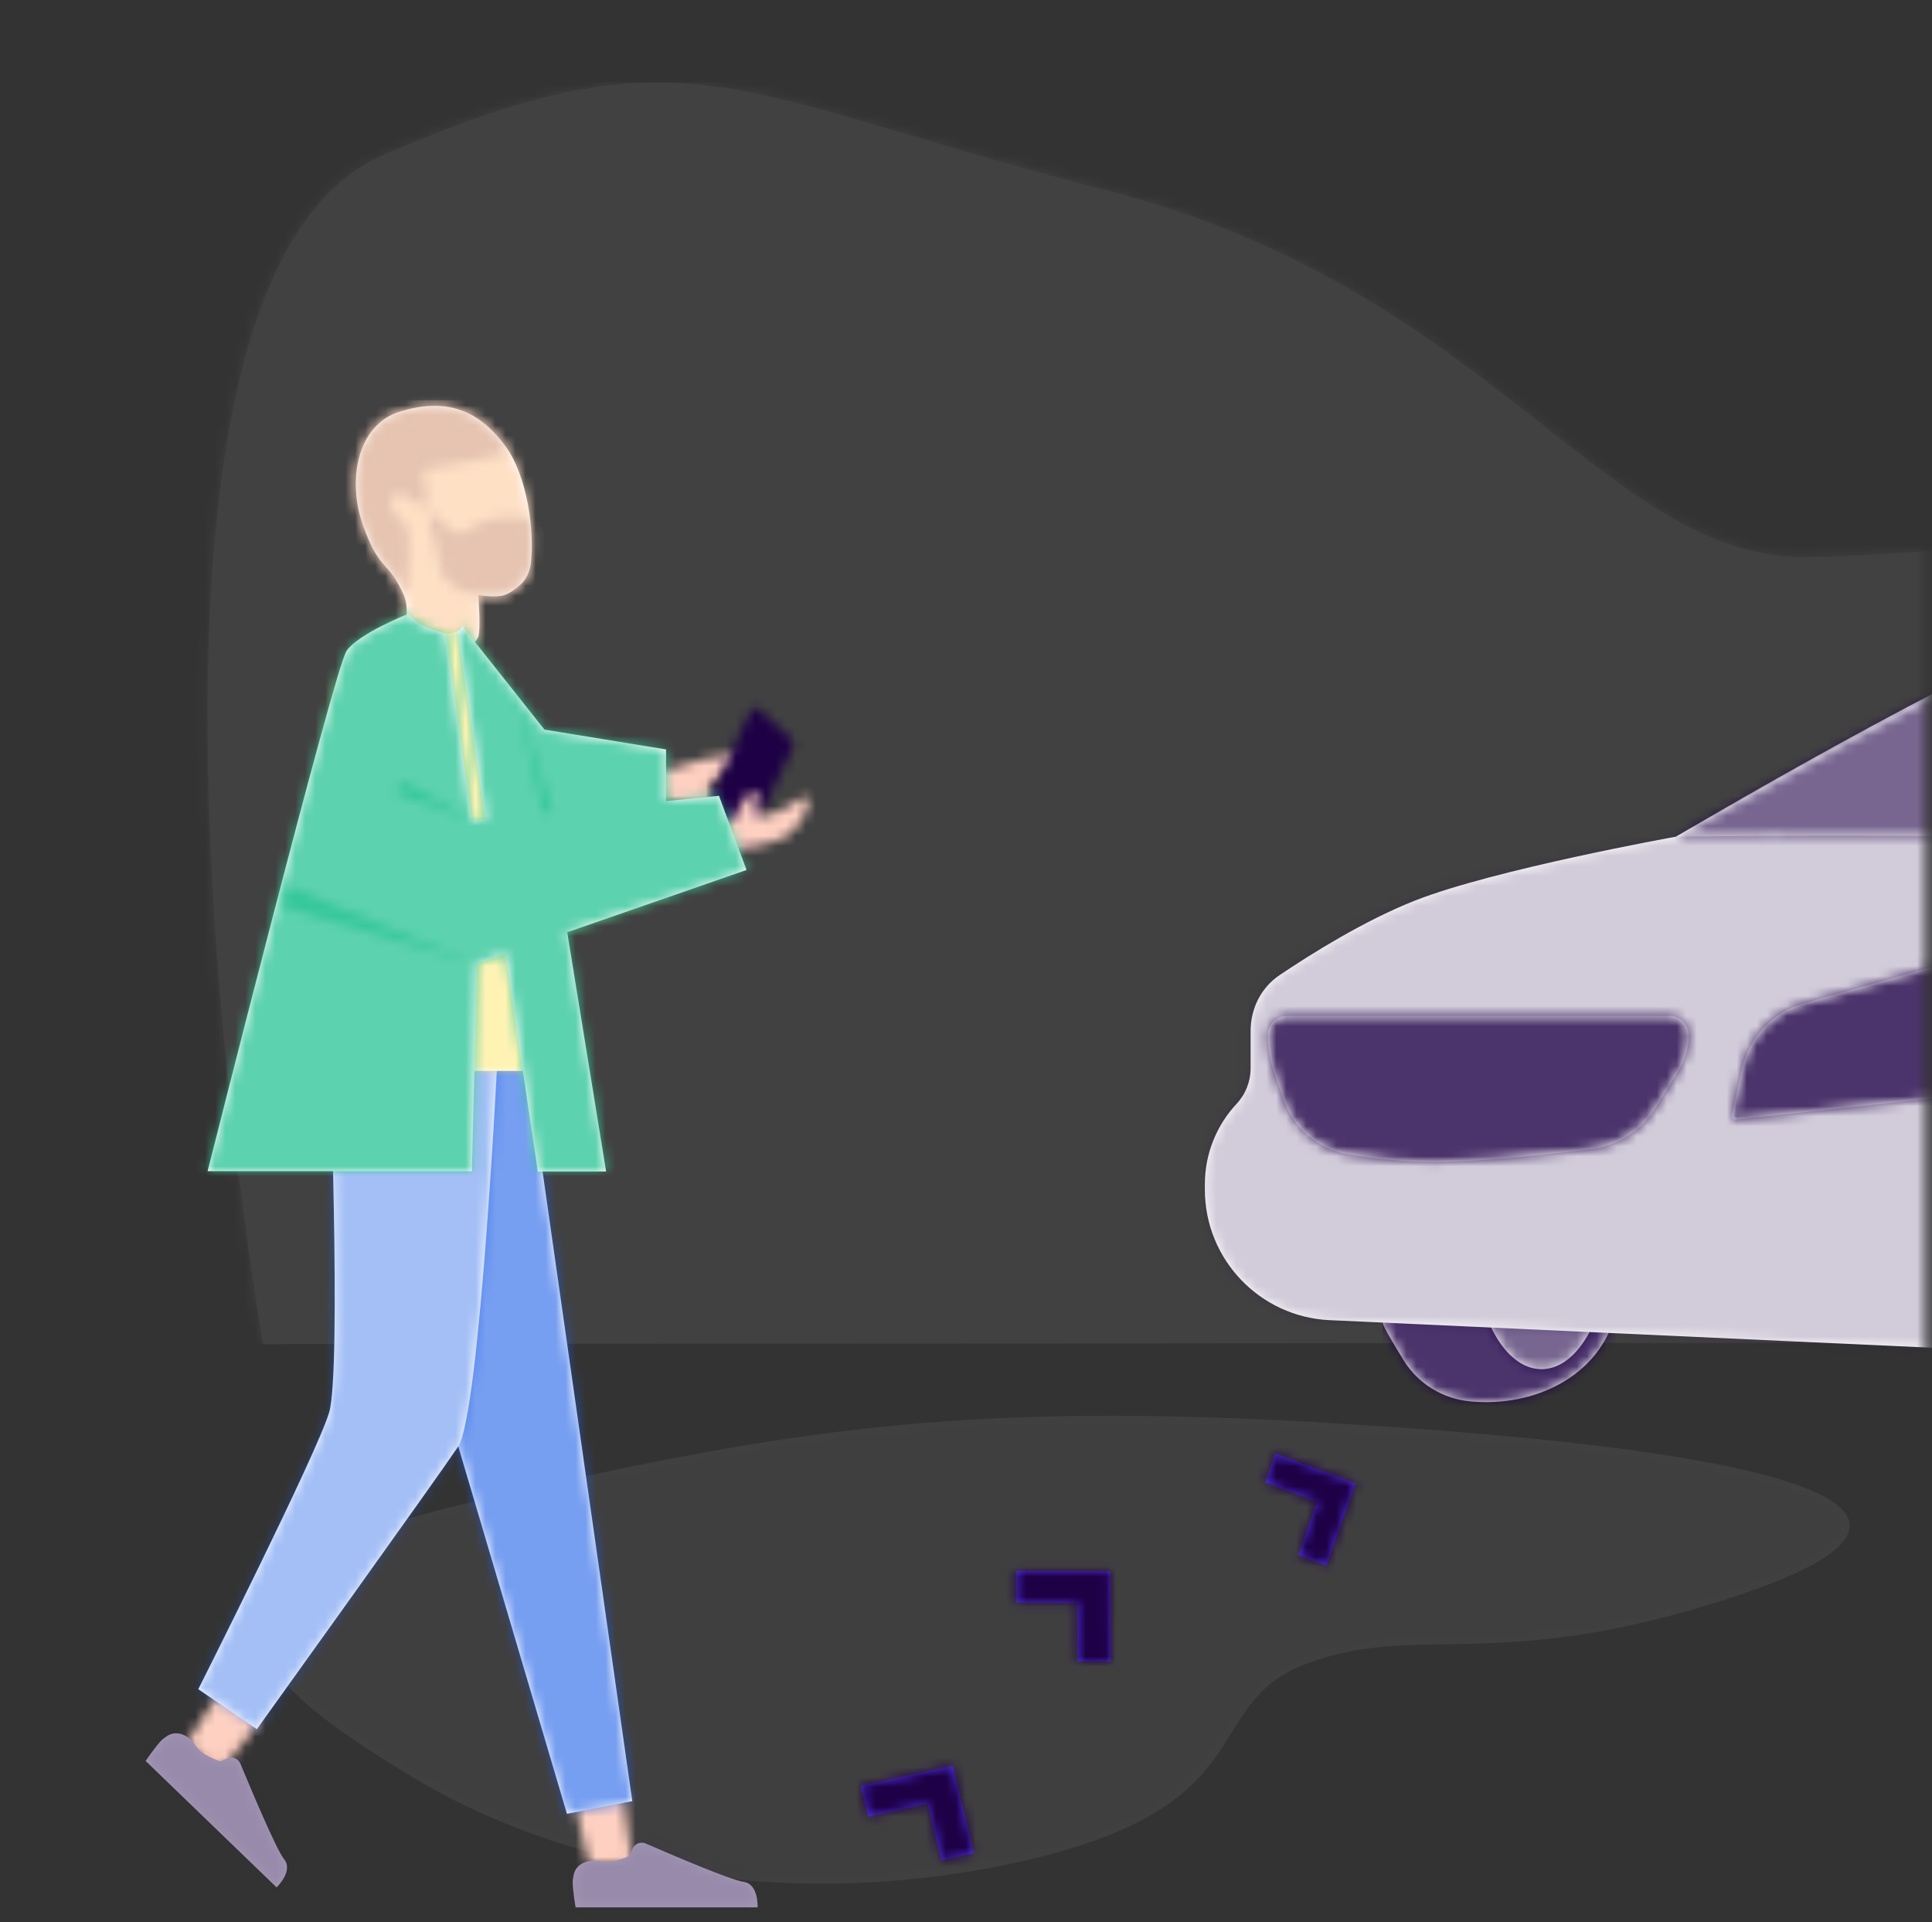 <svg width="193" height="192" viewBox="0 0 193 192" fill="none" xmlns="http://www.w3.org/2000/svg">
<rect x="0" y="0" width="193" height="192" fill="#333333" stroke="none"/>
<mask id="mask0_2141_41919" style="mask-type:luminance" maskUnits="userSpaceOnUse" x="0" y="0" width="193" height="192">
<rect x="0.385" width="192" height="192" fill="white"/>
</mask>
<g mask="url(#mask0_2141_41919)">
<g opacity="0.07">
<path fill-rule="evenodd" clip-rule="evenodd" d="M26.282 134.271C26.282 134.271 7.801 28.663 38.264 15.498C68.728 2.332 72.477 9.239 110.628 19.029C148.78 28.819 160.337 55.639 180.118 55.639C199.898 55.639 223.472 47.582 229.5 82.409C235.528 117.237 211.362 134.081 211.362 134.081L26.282 134.271Z" fill="white"/>
<mask id="mask1_2141_41919" style="mask-type:luminance" maskUnits="userSpaceOnUse" x="20" y="8" width="211" height="127">
<path fill-rule="evenodd" clip-rule="evenodd" d="M26.282 134.271C26.282 134.271 7.801 28.663 38.264 15.498C68.728 2.332 72.477 9.239 110.628 19.029C148.78 28.819 160.337 55.639 180.118 55.639C199.898 55.639 223.472 47.582 229.5 82.409C235.528 117.237 211.362 134.081 211.362 134.081L26.282 134.271Z" fill="white"/>
</mask>
<g mask="url(#mask1_2141_41919)">
<rect x="1.385" y="8.232" width="234.752" height="125.983" fill="#FAFAFA"/>
</g>
<path fill-rule="evenodd" clip-rule="evenodd" d="M46.352 150.236C11.018 158.622 29.387 170.352 41.342 177.603C53.296 184.853 75.125 191.666 101.037 186.16C126.95 180.655 119.442 170.286 130.628 166.154C141.813 162.022 149.548 167.244 172.947 159.598C196.347 151.951 184.495 145.901 142.284 142.779C100.073 139.658 81.685 141.851 46.352 150.236Z" fill="white"/>
<mask id="mask2_2141_41919" style="mask-type:luminance" maskUnits="userSpaceOnUse" x="25" y="141" width="160" height="48">
<path fill-rule="evenodd" clip-rule="evenodd" d="M46.352 150.236C11.018 158.622 29.387 170.352 41.342 177.603C53.296 184.853 75.125 191.666 101.037 186.16C126.95 180.655 119.442 170.286 130.628 166.154C141.813 162.022 149.548 167.244 172.947 159.598C196.347 151.951 184.495 145.901 142.284 142.779C100.073 139.658 81.685 141.851 46.352 150.236Z" fill="white"/>
</mask>
<g mask="url(#mask2_2141_41919)">
<g opacity="0.1">
<rect x="1.385" y="70.844" width="234.752" height="125.983" fill="#1E0046"/>
</g>
</g>
</g>
<g clip-path="url(#clip0_2141_41919)">
<path fill-rule="evenodd" clip-rule="evenodd" d="M145.159 114.669C145.599 112.119 147.696 110.233 150.263 109.915C155.061 109.321 159.804 111.758 161.081 116.42C161.76 118.901 162.293 121.784 162.293 124.724C162.293 126.957 161.922 129.189 161.383 131.252C159.756 137.485 153.309 140.584 146.894 139.993C144.151 139.74 141.669 138.24 140.226 135.894C139.287 134.367 138.38 132.842 138.198 132.36C137.266 129.898 143.933 130.088 143.933 127.402C143.933 122.792 144.588 117.983 145.159 114.669Z" fill="white"/>
<mask id="mask3_2141_41919" style="mask-type:luminance" maskUnits="userSpaceOnUse" x="138" y="109" width="25" height="32">
<path fill-rule="evenodd" clip-rule="evenodd" d="M145.159 114.669C145.599 112.119 147.696 110.233 150.263 109.915C155.061 109.321 159.804 111.758 161.081 116.42C161.76 118.901 162.293 121.784 162.293 124.724C162.293 126.957 161.922 129.189 161.383 131.252C159.756 137.485 153.309 140.584 146.894 139.993C144.151 139.74 141.669 138.24 140.226 135.894C139.287 134.367 138.38 132.842 138.198 132.36C137.266 129.898 143.933 130.088 143.933 127.402C143.933 122.792 144.588 117.983 145.159 114.669Z" fill="white"/>
</mask>
<g mask="url(#mask3_2141_41919)">
<g opacity="0.8">
<rect x="110.133" y="42.33" width="221.995" height="112.714" fill="#1E0046"/>
</g>
</g>
</g>
<g clip-path="url(#clip1_2141_41919)">
<ellipse cx="153.991" cy="124.579" rx="6.678" ry="12.194" fill="white"/>
<mask id="mask4_2141_41919" style="mask-type:luminance" maskUnits="userSpaceOnUse" x="147" y="112" width="14" height="25">
<ellipse cx="153.991" cy="124.579" rx="6.678" ry="12.194" fill="white"/>
</mask>
<g mask="url(#mask4_2141_41919)">
<g opacity="0.6">
<rect x="143.703" y="41.816" width="162.255" height="119.508" fill="#1E0046"/>
</g>
</g>
</g>
<g clip-path="url(#clip2_2141_41919)">
<path fill-rule="evenodd" clip-rule="evenodd" d="M320.719 114.659C323.42 111.818 324.737 107.933 324.32 104.034L323.068 92.333C322.538 87.385 319.301 83.142 314.668 81.323L311.411 80.044C311.411 80.044 289.921 60.775 271.266 58.074C252.61 55.373 222.669 57.003 209.846 61.533C197.022 66.062 167.433 83.576 167.433 83.576C167.433 83.576 149.239 86.849 141.343 89.966C136.29 91.96 130.985 95.281 127.82 97.414C125.978 98.654 124.935 100.746 124.935 102.967V106.696C124.935 108.025 124.431 109.304 123.524 110.276C121.491 112.454 120.36 115.322 120.36 118.302V118.818C120.36 125.804 125.854 131.556 132.834 131.876L209.846 135.403L237.576 133.958L300.409 121.718L312.979 119.238C315.69 118.704 318.168 117.341 320.073 115.339L320.719 114.659Z" fill="white"/>
<mask id="mask5_2141_41919" style="mask-type:luminance" maskUnits="userSpaceOnUse" x="120" y="56" width="205" height="80">
<path fill-rule="evenodd" clip-rule="evenodd" d="M320.719 114.659C323.42 111.818 324.737 107.933 324.32 104.034L323.068 92.333C322.538 87.385 319.301 83.142 314.668 81.323L311.411 80.044C311.411 80.044 289.921 60.775 271.266 58.074C252.61 55.373 222.669 57.003 209.846 61.533C197.022 66.062 167.433 83.576 167.433 83.576C167.433 83.576 149.239 86.849 141.343 89.966C136.29 91.96 130.985 95.281 127.82 97.414C125.978 98.654 124.935 100.746 124.935 102.967V106.696C124.935 108.025 124.431 109.304 123.524 110.276C121.491 112.454 120.36 115.322 120.36 118.302V118.818C120.36 125.804 125.854 131.556 132.834 131.876L209.846 135.403L237.576 133.958L300.409 121.718L312.979 119.238C315.69 118.704 318.168 117.341 320.073 115.339L320.719 114.659Z" fill="white"/>
</mask>
<g mask="url(#mask5_2141_41919)">
<g opacity="0.2">
<rect x="110.495" y="43.879" width="221.995" height="165.677" fill="#1E0046"/>
</g>
</g>
</g>
<path fill-rule="evenodd" clip-rule="evenodd" d="M209.571 98.051L204.413 105.064C202.672 107.431 200.029 108.956 197.123 109.271L173.402 111.84C173.363 111.844 173.323 111.842 173.285 111.833C173.09 111.79 172.968 111.595 173.011 111.399L174.029 106.778C174.722 103.628 177.077 101.117 180.157 100.243L196.56 95.585C198.969 94.902 201.491 94.73 203.969 95.082L208.612 95.742C208.851 95.775 209.077 95.869 209.271 96.014C209.912 96.493 210.046 97.405 209.571 98.051ZM166.771 101.48H128.575C127.516 101.48 126.659 102.345 126.659 103.412C126.659 104.69 126.872 105.96 127.289 107.168L128.198 109.797C129.194 112.676 131.661 114.782 134.641 115.298C137.633 115.816 140.486 116.074 143.199 116.074C146.517 116.074 151.424 115.687 157.919 114.913L158.958 114.788C161.612 114.463 163.978 112.946 165.394 110.659L167.672 106.982C168.335 105.911 168.687 104.674 168.687 103.412C168.687 102.345 167.829 101.48 166.771 101.48ZM309.854 99.675C313.807 99.185 317.536 101.639 318.682 105.485C319.585 108.513 320.036 111.589 320.036 114.713C320.036 117.361 319.644 120.009 318.86 122.657C317.412 127.547 312.746 130.73 307.706 130.265L304.885 130.005C301.95 129.735 299.311 128.089 297.76 125.562L297.387 124.951C296.567 123.597 296.085 122.729 295.941 122.349C295.469 121.103 296.944 120.536 298.515 119.932C300.049 119.342 301.676 118.717 301.676 117.391C301.676 113.974 301.946 110.476 302.486 106.895C303.059 103.095 306.071 100.144 309.854 99.675ZM227.041 107.188L225.806 107.342C221.679 107.857 218.379 111.049 217.699 115.186C216.847 120.367 216.421 125.418 216.421 130.339C216.421 132.073 214.309 132.889 212.318 133.66C210.277 134.449 208.362 135.19 208.974 136.818C209.208 137.44 210.129 139.058 211.738 141.672L212.116 142.285C213.67 144.794 216.297 146.425 219.217 146.696L224.252 147.163C230.78 147.769 236.826 143.651 238.706 137.318C239.744 133.826 240.262 130.333 240.262 126.84C240.262 122.734 239.67 118.692 238.485 114.715C236.999 109.728 232.165 106.549 227.041 107.188Z" fill="white"/>
<mask id="mask6_2141_41919" style="mask-type:luminance" maskUnits="userSpaceOnUse" x="126" y="94" width="195" height="54">
<path fill-rule="evenodd" clip-rule="evenodd" d="M209.571 98.051L204.413 105.064C202.672 107.431 200.029 108.956 197.123 109.271L173.402 111.84C173.363 111.844 173.323 111.842 173.285 111.833C173.09 111.79 172.968 111.595 173.011 111.399L174.029 106.778C174.722 103.628 177.077 101.117 180.157 100.243L196.56 95.585C198.969 94.902 201.491 94.73 203.969 95.082L208.612 95.742C208.851 95.775 209.077 95.869 209.271 96.014C209.912 96.493 210.046 97.405 209.571 98.051ZM166.771 101.48H128.575C127.516 101.48 126.659 102.345 126.659 103.412C126.659 104.69 126.872 105.96 127.289 107.168L128.198 109.797C129.194 112.676 131.661 114.782 134.641 115.298C137.633 115.816 140.486 116.074 143.199 116.074C146.517 116.074 151.424 115.687 157.919 114.913L158.958 114.788C161.612 114.463 163.978 112.946 165.394 110.659L167.672 106.982C168.335 105.911 168.687 104.674 168.687 103.412C168.687 102.345 167.829 101.48 166.771 101.48ZM309.854 99.675C313.807 99.185 317.536 101.639 318.682 105.485C319.585 108.513 320.036 111.589 320.036 114.713C320.036 117.361 319.644 120.009 318.86 122.657C317.412 127.547 312.746 130.73 307.706 130.265L304.885 130.005C301.95 129.735 299.311 128.089 297.76 125.562L297.387 124.951C296.567 123.597 296.085 122.729 295.941 122.349C295.469 121.103 296.944 120.536 298.515 119.932C300.049 119.342 301.676 118.717 301.676 117.391C301.676 113.974 301.946 110.476 302.486 106.895C303.059 103.095 306.071 100.144 309.854 99.675ZM227.041 107.188L225.806 107.342C221.679 107.857 218.379 111.049 217.699 115.186C216.847 120.367 216.421 125.418 216.421 130.339C216.421 132.073 214.309 132.889 212.318 133.66C210.277 134.449 208.362 135.19 208.974 136.818C209.208 137.44 210.129 139.058 211.738 141.672L212.116 142.285C213.67 144.794 216.297 146.425 219.217 146.696L224.252 147.163C230.78 147.769 236.826 143.651 238.706 137.318C239.744 133.826 240.262 130.333 240.262 126.84C240.262 122.734 239.67 118.692 238.485 114.715C236.999 109.728 232.165 106.549 227.041 107.188Z" fill="white"/>
</mask>
<g mask="url(#mask6_2141_41919)">
<g opacity="0.8">
<rect x="110.134" y="41.77" width="221.995" height="178.065" fill="#1E0046"/>
</g>
</g>
<g clip-path="url(#clip3_2141_41919)">
<path fill-rule="evenodd" clip-rule="evenodd" d="M253.012 60.401C253.012 60.401 219.653 58.422 206.829 62.951C198.398 65.929 167.434 83.577 167.434 83.577C167.434 83.577 181.927 83.364 199.554 83.577C201.959 83.606 204.293 83.645 206.539 83.682L206.539 83.682C220.754 83.917 231.482 84.094 234.929 81.446C236.905 79.929 238.375 77.783 240.271 75.017C241.662 72.987 243.281 70.624 245.496 67.931C250.73 61.568 253.012 60.401 253.012 60.401ZM259.032 82.177C263.95 81.53 268.96 80.921 272.653 80.589C283.015 79.657 301.75 79.219 301.75 79.219C301.75 79.219 282.48 60.482 266.221 61.944C249.962 63.406 241.572 84.631 241.572 84.631C241.572 84.631 243.403 84.356 246.248 83.946L248.577 81.831C251.167 79.48 254.557 78.207 258.053 78.274C258.597 78.284 259.032 78.728 259.032 79.272V82.177ZM318.412 114.57C318.412 121.305 315.422 126.764 311.734 126.764C308.046 126.764 305.056 121.305 305.056 114.57C305.056 107.835 308.046 102.376 311.734 102.376C315.422 102.376 318.412 107.835 318.412 114.57ZM229.614 142.78C234.498 142.78 238.457 135.609 238.457 126.764C238.457 117.919 234.498 110.748 229.614 110.748C224.729 110.748 220.77 117.919 220.77 126.764C220.77 135.609 224.729 142.78 229.614 142.78Z" fill="white"/>
<mask id="mask7_2141_41919" style="mask-type:luminance" maskUnits="userSpaceOnUse" x="167" y="59" width="152" height="84">
<path fill-rule="evenodd" clip-rule="evenodd" d="M253.012 60.401C253.012 60.401 219.653 58.422 206.829 62.951C198.398 65.929 167.434 83.577 167.434 83.577C167.434 83.577 181.927 83.364 199.554 83.577C201.959 83.606 204.293 83.645 206.539 83.682L206.539 83.682C220.754 83.917 231.482 84.094 234.929 81.446C236.905 79.929 238.375 77.783 240.271 75.017C241.662 72.987 243.281 70.624 245.496 67.931C250.73 61.568 253.012 60.401 253.012 60.401ZM259.032 82.177C263.95 81.53 268.96 80.921 272.653 80.589C283.015 79.657 301.75 79.219 301.75 79.219C301.75 79.219 282.48 60.482 266.221 61.944C249.962 63.406 241.572 84.631 241.572 84.631C241.572 84.631 243.403 84.356 246.248 83.946L248.577 81.831C251.167 79.48 254.557 78.207 258.053 78.274C258.597 78.284 259.032 78.728 259.032 79.272V82.177ZM318.412 114.57C318.412 121.305 315.422 126.764 311.734 126.764C308.046 126.764 305.056 121.305 305.056 114.57C305.056 107.835 308.046 102.376 311.734 102.376C315.422 102.376 318.412 107.835 318.412 114.57ZM229.614 142.78C234.498 142.78 238.457 135.609 238.457 126.764C238.457 117.919 234.498 110.748 229.614 110.748C224.729 110.748 220.77 117.919 220.77 126.764C220.77 135.609 224.729 142.78 229.614 142.78Z" fill="white"/>
</mask>
<g mask="url(#mask7_2141_41919)">
<g opacity="0.6">
<rect x="161.751" y="41.377" width="162.255" height="120.002" fill="#1E0046"/>
</g>
</g>
</g>
<path fill-rule="evenodd" clip-rule="evenodd" d="M41.065 64.942C40.418 64.379 40.579 63.553 40.575 62.589C40.57 61.643 40.809 60.472 40.308 59.37C38.728 55.893 37.993 57.188 36.317 52.632C34.641 48.077 35.621 42.445 39.961 41.113C44.3 39.781 47.641 40.703 50.487 44.565C52.681 47.542 53.406 53.053 53.033 56.249C52.919 57.221 52.484 57.947 52.03 58.362C51.471 58.872 50.964 59.233 50.381 59.443C49.563 59.737 47.775 59.443 47.775 59.443C47.775 59.443 48.052 62.786 47.775 63.613C47.498 64.44 45.543 65.652 44.3 65.829C43.058 66.005 41.712 65.504 41.065 64.942Z" fill="white"/>
<mask id="mask8_2141_41919" style="mask-type:luminance" maskUnits="userSpaceOnUse" x="35" y="40" width="19" height="26">
<path fill-rule="evenodd" clip-rule="evenodd" d="M41.065 64.942C40.418 64.379 40.579 63.553 40.575 62.589C40.57 61.643 40.809 60.472 40.308 59.37C38.728 55.893 37.993 57.188 36.317 52.632C34.641 48.077 35.621 42.445 39.961 41.113C44.3 39.781 47.641 40.703 50.487 44.565C52.681 47.542 53.406 53.053 53.033 56.249C52.919 57.221 52.484 57.947 52.03 58.362C51.471 58.872 50.964 59.233 50.381 59.443C49.563 59.737 47.775 59.443 47.775 59.443C47.775 59.443 48.052 62.786 47.775 63.613C47.498 64.44 45.543 65.652 44.3 65.829C43.058 66.005 41.712 65.504 41.065 64.942Z" fill="white"/>
</mask>
<g mask="url(#mask8_2141_41919)">
<rect width="21.913" height="27.532" transform="matrix(-1 0 0 1 56.31 39.977)" fill="#FEE0C5"/>
</g>
<mask id="mask9_2141_41919" style="mask-type:luminance" maskUnits="userSpaceOnUse" x="35" y="40" width="19" height="20">
<path fill-rule="evenodd" clip-rule="evenodd" d="M38.549 56.633C39.073 57.225 39.608 57.828 40.309 59.371C40.385 59.539 41.11 56.788 40.789 53.202C40.727 52.519 40.271 52.094 39.837 51.689C39.283 51.173 38.764 50.69 39.144 49.747C39.545 48.751 40.633 49.526 41.482 50.131C42.065 50.547 42.536 50.883 42.593 50.507C42.777 49.302 42.205 46.944 42.205 46.944C42.205 46.944 44.374 46.503 47.108 46.048C49.842 45.593 50.831 45.072 50.831 45.072C50.831 45.072 50.724 44.903 50.676 44.832C50.586 44.702 50.51 44.6 50.451 44.521C50.432 44.497 50.416 44.475 50.401 44.455C50.162 44.13 49.959 43.89 49.817 43.724C49.682 43.566 49.543 43.41 49.413 43.272C48.885 42.713 48.413 42.308 48.029 42.042C47.611 41.751 47.301 41.551 46.952 41.371C46.742 41.264 46.522 41.158 46.246 41.057C46.221 41.048 46.197 41.039 46.172 41.03C45.849 40.911 45.492 40.78 44.891 40.67C43.834 40.478 42.983 40.526 42.175 40.629C41.44 40.722 40.743 40.873 39.961 41.114C35.622 42.446 34.641 48.077 36.317 52.633C37.25 55.167 37.891 55.891 38.549 56.633ZM49.367 51.825C51.246 51.45 52.953 51.825 52.953 51.825C52.953 51.825 53.047 52.507 53.082 52.812C53.165 53.555 53.145 54.12 53.13 54.553C53.128 54.586 53.127 54.619 53.126 54.651C53.124 54.711 53.122 54.771 53.12 54.83C53.079 56.105 53.039 57.309 52.161 58.221C51.8 58.595 51.449 58.875 51.083 59.098C50.857 59.236 50.627 59.366 50.381 59.443C49.957 59.577 49.459 59.605 49.005 59.587C47.592 59.528 45.062 58.85 44.31 57.669C44.033 57.235 43.895 56.43 43.672 55.133C43.645 54.98 43.618 54.819 43.589 54.651C43.461 53.917 43.239 53.28 43.06 52.765C42.797 52.011 42.626 51.518 42.976 51.366C43.205 51.267 43.601 51.644 44.07 52.09C44.759 52.745 45.604 53.549 46.307 53.218C46.711 53.028 46.976 52.849 47.226 52.681C47.708 52.356 48.13 52.072 49.367 51.825Z" fill="white"/>
</mask>
<g mask="url(#mask9_2141_41919)">
<g opacity="0.538">
<rect width="26.408" height="23.037" transform="matrix(-1 0 0 1 60.525 38.291)" fill="#D0ABA1"/>
</g>
</g>
<mask id="mask10_2141_41919" style="mask-type:luminance" maskUnits="userSpaceOnUse" x="18" y="168" width="46" height="19">
<path fill-rule="evenodd" clip-rule="evenodd" d="M21.649 177.466L26.198 171.709L21.989 168.906L18.621 174.109L21.649 177.466ZM63.163 186.263L62.209 178.935L57.437 180.199L58.797 186.263H63.163Z" fill="white"/>
</mask>
<g mask="url(#mask10_2141_41919)">
<rect width="64.351" height="28.748" transform="matrix(-1 0 0 1 71.889 162.023)" fill="#FED0C1"/>
</g>
<path fill-rule="evenodd" clip-rule="evenodd" d="M52.299 103.682L63.163 179.922L56.636 181.189L33.714 103.682H52.299Z" fill="white"/>
<mask id="mask11_2141_41919" style="mask-type:luminance" maskUnits="userSpaceOnUse" x="33" y="103" width="31" height="79">
<path fill-rule="evenodd" clip-rule="evenodd" d="M52.299 103.682L63.163 179.922L56.636 181.189L33.714 103.682H52.299Z" fill="white"/>
</mask>
<g mask="url(#mask11_2141_41919)">
<g opacity="0.6">
<rect width="33.812" height="83.708" transform="matrix(-1 0 0 1 75.706 100.582)" fill="#1A5EE8"/>
</g>
</g>
<path fill-rule="evenodd" clip-rule="evenodd" d="M49.802 103.682C49.802 103.682 48.005 141.176 45.758 144.519C43.511 147.863 25.659 172.734 25.659 172.734L19.808 168.741C19.808 168.741 31.621 145.297 32.878 141.098C34.136 136.9 32.878 103.682 32.878 103.682H49.802Z" fill="white"/>
<mask id="mask12_2141_41919" style="mask-type:luminance" maskUnits="userSpaceOnUse" x="19" y="103" width="31" height="70">
<path fill-rule="evenodd" clip-rule="evenodd" d="M49.802 103.682C49.802 103.682 48.005 141.176 45.758 144.519C43.511 147.863 25.659 172.734 25.659 172.734L19.808 168.741C19.808 168.741 31.621 145.297 32.878 141.098C34.136 136.9 32.878 103.682 32.878 103.682H49.802Z" fill="white"/>
</mask>
<g mask="url(#mask12_2141_41919)">
<g opacity="0.4">
<rect width="50.99" height="85.118" transform="matrix(-1 0 0 1 52.256 98.891)" fill="#1A5EE8"/>
</g>
</g>
<mask id="mask13_2141_41919" style="mask-type:luminance" maskUnits="userSpaceOnUse" x="55" y="75" width="20" height="7">
<path fill-rule="evenodd" clip-rule="evenodd" d="M55.224 76.581L66.886 76.847C69.37 75.95 71.606 75.43 73.595 75.288C74.137 75.358 74.965 75.689 73.519 76.544C72.072 77.399 70.589 78.364 70.727 78.964C70.866 79.565 72.089 79.544 72.149 80.444C72.189 81.043 70.243 80.831 66.311 79.807L56.47 81.981L55.224 76.581Z" fill="white"/>
</mask>
<g mask="url(#mask13_2141_41919)">
<rect width="24.146" height="14.859" transform="matrix(-1 0 0 1 85.72 73.545)" fill="#FED0C1"/>
</g>
<mask id="mask14_2141_41919" style="mask-type:luminance" maskUnits="userSpaceOnUse" x="70" y="70" width="10" height="16">
<path fill-rule="evenodd" clip-rule="evenodd" d="M79.001 73.795L75.836 70.857C75.622 70.657 75.286 70.67 75.086 70.884C75.049 70.925 75.018 70.971 74.995 71.021L70.58 80.471C70.453 80.744 70.49 81.065 70.677 81.302L73.462 84.821C73.644 85.051 73.978 85.09 74.207 84.908C74.27 84.858 74.321 84.794 74.356 84.722L79.176 74.724C79.328 74.409 79.256 74.032 79.001 73.795Z" fill="white"/>
</mask>
<g mask="url(#mask14_2141_41919)">
<rect width="12.736" height="19.635" transform="matrix(-1 0 0 1 80.492 68.504)" fill="#1E0046"/>
</g>
<mask id="mask15_2141_41919" style="mask-type:luminance" maskUnits="userSpaceOnUse" x="60" y="79" width="21" height="10">
<path fill-rule="evenodd" clip-rule="evenodd" d="M61.77 83.135C61.77 83.135 65.123 82.883 67.203 82.66C68.968 82.47 73.104 82.143 73.104 82.143C73.104 82.143 74.63 78.882 75.371 79.053C76.112 79.224 75.075 80.939 75.714 81.504C75.885 81.655 76.535 81.595 77.915 81.004C79.295 80.413 80.083 79.351 80.616 79.659C81.288 80.048 79.912 82.762 78.499 83.583C77.262 84.301 74.1 84.796 74.1 84.796L60.757 88.961L61.77 83.135Z" fill="white"/>
</mask>
<g mask="url(#mask15_2141_41919)">
<rect width="24.146" height="14.859" transform="matrix(-1 0 0 1 85.72 73.545)" fill="#FED0C1"/>
</g>
<path fill-rule="evenodd" clip-rule="evenodd" d="M46.489 63.377L46.206 62.548C46.206 62.548 45.911 63.305 44.542 63.305C44.541 63.305 44.54 63.305 44.538 63.305C44.469 63.306 43.616 63.313 42.597 62.857C42.011 62.594 40.69 61.596 40.69 61.596C40.69 61.596 35.485 64.426 33.777 67.846C32.069 71.265 28.14 106.979 28.14 106.979H54.097L53.511 93.952L72.983 86.863L71.264 80.292H65.158L65.207 76.253L54.088 74.558C54.088 74.558 48.311 65.445 46.489 63.377Z" fill="white"/>
<mask id="mask16_2141_41919" style="mask-type:luminance" maskUnits="userSpaceOnUse" x="28" y="61" width="45" height="46">
<path fill-rule="evenodd" clip-rule="evenodd" d="M46.489 63.377L46.206 62.548C46.206 62.548 45.911 63.305 44.542 63.305C44.541 63.305 44.54 63.305 44.538 63.305C44.469 63.306 43.616 63.313 42.597 62.857C42.011 62.594 40.69 61.596 40.69 61.596C40.69 61.596 35.485 64.426 33.777 67.846C32.069 71.265 28.14 106.979 28.14 106.979H54.097L53.511 93.952L72.983 86.863L71.264 80.292H65.158L65.207 76.253L54.088 74.558C54.088 74.558 48.311 65.445 46.489 63.377Z" fill="white"/>
</mask>
<g mask="url(#mask16_2141_41919)">
<g opacity="0.4">
<rect width="49.619" height="56.783" transform="matrix(-1 0 0 1 66.88 56.565)" fill="#FFE040"/>
</g>
</g>
<path fill-rule="evenodd" clip-rule="evenodd" d="M47.139 81.963L44.542 63.305C44.542 63.305 42.953 62.826 42.313 62.53C41.674 62.233 40.741 61.34 40.741 61.34C40.741 61.34 35.83 63.278 34.624 65.012C33.419 66.745 20.738 116.994 20.738 116.994H47.139L47.656 96.256L50.493 95.271L53.727 117.024H60.547L56.663 93.127L74.575 86.905L71.822 79.496L66.537 80.024V74.863L54.386 72.882L46.193 62.548C46.193 62.548 46.165 62.696 45.997 62.862C45.829 63.028 45.706 63.074 45.706 63.074L48.495 81.827L47.139 81.963Z" fill="white"/>
<mask id="mask17_2141_41919" style="mask-type:luminance" maskUnits="userSpaceOnUse" x="20" y="61" width="55" height="57">
<path fill-rule="evenodd" clip-rule="evenodd" d="M47.139 81.963L44.542 63.305C44.542 63.305 42.953 62.826 42.313 62.53C41.674 62.233 40.741 61.34 40.741 61.34C40.741 61.34 35.83 63.278 34.624 65.012C33.419 66.745 20.738 116.994 20.738 116.994H47.139L47.656 96.256L50.493 95.271L53.727 117.024H60.547L56.663 93.127L74.575 86.905L71.822 79.496L66.537 80.024V74.863L54.386 72.882L46.193 62.548C46.193 62.548 46.165 62.696 45.997 62.862C45.829 63.028 45.706 63.074 45.706 63.074L48.495 81.827L47.139 81.963Z" fill="white"/>
</mask>
<g mask="url(#mask17_2141_41919)">
<g opacity="0.8">
<rect width="71.908" height="60.764" transform="matrix(1 0 0 -1 12.485 118.654)" fill="#35C79A"/>
</g>
</g>
<mask id="mask18_2141_41919" style="mask-type:luminance" maskUnits="userSpaceOnUse" x="28" y="68" width="28" height="29">
<path fill-rule="evenodd" clip-rule="evenodd" d="M51.369 68.781L54.266 81.167H55.218L51.369 68.781ZM47.139 81.963L39.31 79.118L40.418 78.083L47.139 81.963ZM28.062 90.543L28.746 88.49L47.432 96.263L28.062 90.543Z" fill="white"/>
</mask>
<g mask="url(#mask18_2141_41919)">
<rect width="38.475" height="43.516" transform="matrix(-1 0 0 1 62.9 60.545)" fill="#35C79A"/>
</g>
<path fill-rule="evenodd" clip-rule="evenodd" d="M60.032 185.954C58.894 185.677 57.592 186.083 57.321 187.223C57.253 187.51 57.209 187.776 57.209 187.982C57.209 188.856 57.499 190.533 57.499 190.533C58.511 190.533 75.682 190.533 75.682 190.533C75.682 190.533 75.793 188.169 74.266 187.982C73.039 187.832 66.883 185.191 64.509 184.158C63.993 183.933 63.396 184.177 63.182 184.697L62.903 185.376C62.903 185.376 61.489 186.037 60.605 186.037C60.438 186.037 60.242 186.005 60.032 185.954Z" fill="#A599B5"/>
<mask id="mask19_2141_41919" style="mask-type:luminance" maskUnits="userSpaceOnUse" x="57" y="184" width="19" height="7">
<path fill-rule="evenodd" clip-rule="evenodd" d="M60.032 185.954C58.894 185.677 57.592 186.083 57.321 187.223C57.253 187.51 57.209 187.776 57.209 187.982C57.209 188.856 57.499 190.533 57.499 190.533C58.511 190.533 75.682 190.533 75.682 190.533C75.682 190.533 75.793 188.169 74.266 187.982C73.039 187.832 66.883 185.191 64.509 184.158C63.993 183.933 63.396 184.177 63.182 184.697L62.903 185.376C62.903 185.376 61.489 186.037 60.605 186.037C60.438 186.037 60.242 186.005 60.032 185.954Z" fill="white"/>
</mask>
<g mask="url(#mask19_2141_41919)">
<g opacity="0.1">
<rect width="25.003" height="13.485" transform="matrix(-1 0 0 1 80.185 180.096)" fill="#1E0046"/>
</g>
</g>
<path fill-rule="evenodd" clip-rule="evenodd" d="M19.55 174.373C18.924 173.382 17.706 172.77 16.719 173.402C16.471 173.561 16.254 173.722 16.11 173.87C15.503 174.499 14.548 175.907 14.548 175.907C15.275 176.609 27.628 188.538 27.628 188.538C27.628 188.538 29.349 186.914 28.38 185.719C27.602 184.759 25.009 178.583 24.019 176.19C23.804 175.671 23.205 175.431 22.69 175.656L22.017 175.951C22.017 175.951 20.541 175.444 19.905 174.83C19.785 174.714 19.666 174.555 19.55 174.373Z" fill="#A599B5"/>
<mask id="mask20_2141_41919" style="mask-type:luminance" maskUnits="userSpaceOnUse" x="14" y="173" width="15" height="16">
<path fill-rule="evenodd" clip-rule="evenodd" d="M19.55 174.373C18.924 173.382 17.706 172.77 16.719 173.402C16.471 173.561 16.254 173.722 16.11 173.87C15.503 174.499 14.548 175.907 14.548 175.907C15.275 176.609 27.628 188.538 27.628 188.538C27.628 188.538 29.349 186.914 28.38 185.719C27.602 184.759 25.009 178.583 24.019 176.19C23.804 175.671 23.205 175.431 22.69 175.656L22.017 175.951C22.017 175.951 20.541 175.444 19.905 174.83C19.785 174.714 19.666 174.555 19.55 174.373Z" fill="white"/>
</mask>
<g mask="url(#mask20_2141_41919)">
<g opacity="0.1">
<rect width="25.003" height="13.485" transform="matrix(-0.719 -0.695 -0.695 0.719 38.117 184.158)" fill="#1E0046"/>
</g>
</g>
</g>
<path d="M107.607 160.131L101.513 160.1L101.495 156.91L110.922 156.959L110.971 165.982L107.638 165.964L107.607 160.131Z" fill="#5133E6"/>
<mask id="mask21_2141_41919" style="mask-type:luminance" maskUnits="userSpaceOnUse" x="101" y="156" width="10" height="10">
<path d="M107.607 160.131L101.513 160.1L101.495 156.91L110.922 156.959L110.971 165.982L107.638 165.964L107.607 160.131Z" fill="white"/>
</mask>
<g mask="url(#mask21_2141_41919)">
<rect x="106.158" y="104.98" width="80.031" height="76.5" transform="rotate(45 106.158 104.98)" fill="#1E0046"/>
</g>
<path d="M131.565 150.027L126.385 148.092L127.416 145.182L135.428 148.177L132.51 156.407L129.678 155.348L131.565 150.027Z" fill="#5133E6"/>
<mask id="mask22_2141_41919" style="mask-type:luminance" maskUnits="userSpaceOnUse" x="126" y="145" width="10" height="12">
<path d="M131.565 150.027L126.385 148.092L127.416 145.182L135.428 148.177L132.51 156.407L129.678 155.348L131.565 150.027Z" fill="white"/>
</mask>
<g mask="url(#mask22_2141_41919)">
<rect x="149.723" y="101.66" width="72.327" height="74.314" transform="rotate(65 149.723 101.66)" fill="#1E0046"/>
</g>
<path d="M92.671 180.18L86.729 181.493L85.978 178.387L95.17 176.357L97.29 185.144L94.041 185.861L92.671 180.18Z" fill="#5133E6"/>
<mask id="mask23_2141_41919" style="mask-type:luminance" maskUnits="userSpaceOnUse" x="85" y="176" width="13" height="10">
<path d="M92.671 180.18L86.729 181.493L85.978 178.387L95.17 176.357L97.29 185.144L94.041 185.861L92.671 180.18Z" fill="white"/>
</mask>
<g mask="url(#mask23_2141_41919)">
<rect x="78.853" y="126.77" width="80.031" height="76.5" transform="rotate(32 78.853 126.77)" fill="#1E0046"/>
</g>
<defs>
<clipPath id="clip0_2141_41919">
<rect width="25" height="33" fill="white" transform="translate(138.108 108.928)"/>
</clipPath>
<clipPath id="clip1_2141_41919">
<rect width="14" height="25" fill="white" transform="translate(147.313 112.385)"/>
</clipPath>
<clipPath id="clip2_2141_41919">
<rect width="205" height="79" fill="white" transform="translate(120.241 56.693)"/>
</clipPath>
<clipPath id="clip3_2141_41919">
<rect width="152" height="83" fill="white" transform="translate(167.347 59.787)"/>
</clipPath>
</defs>
</svg>
